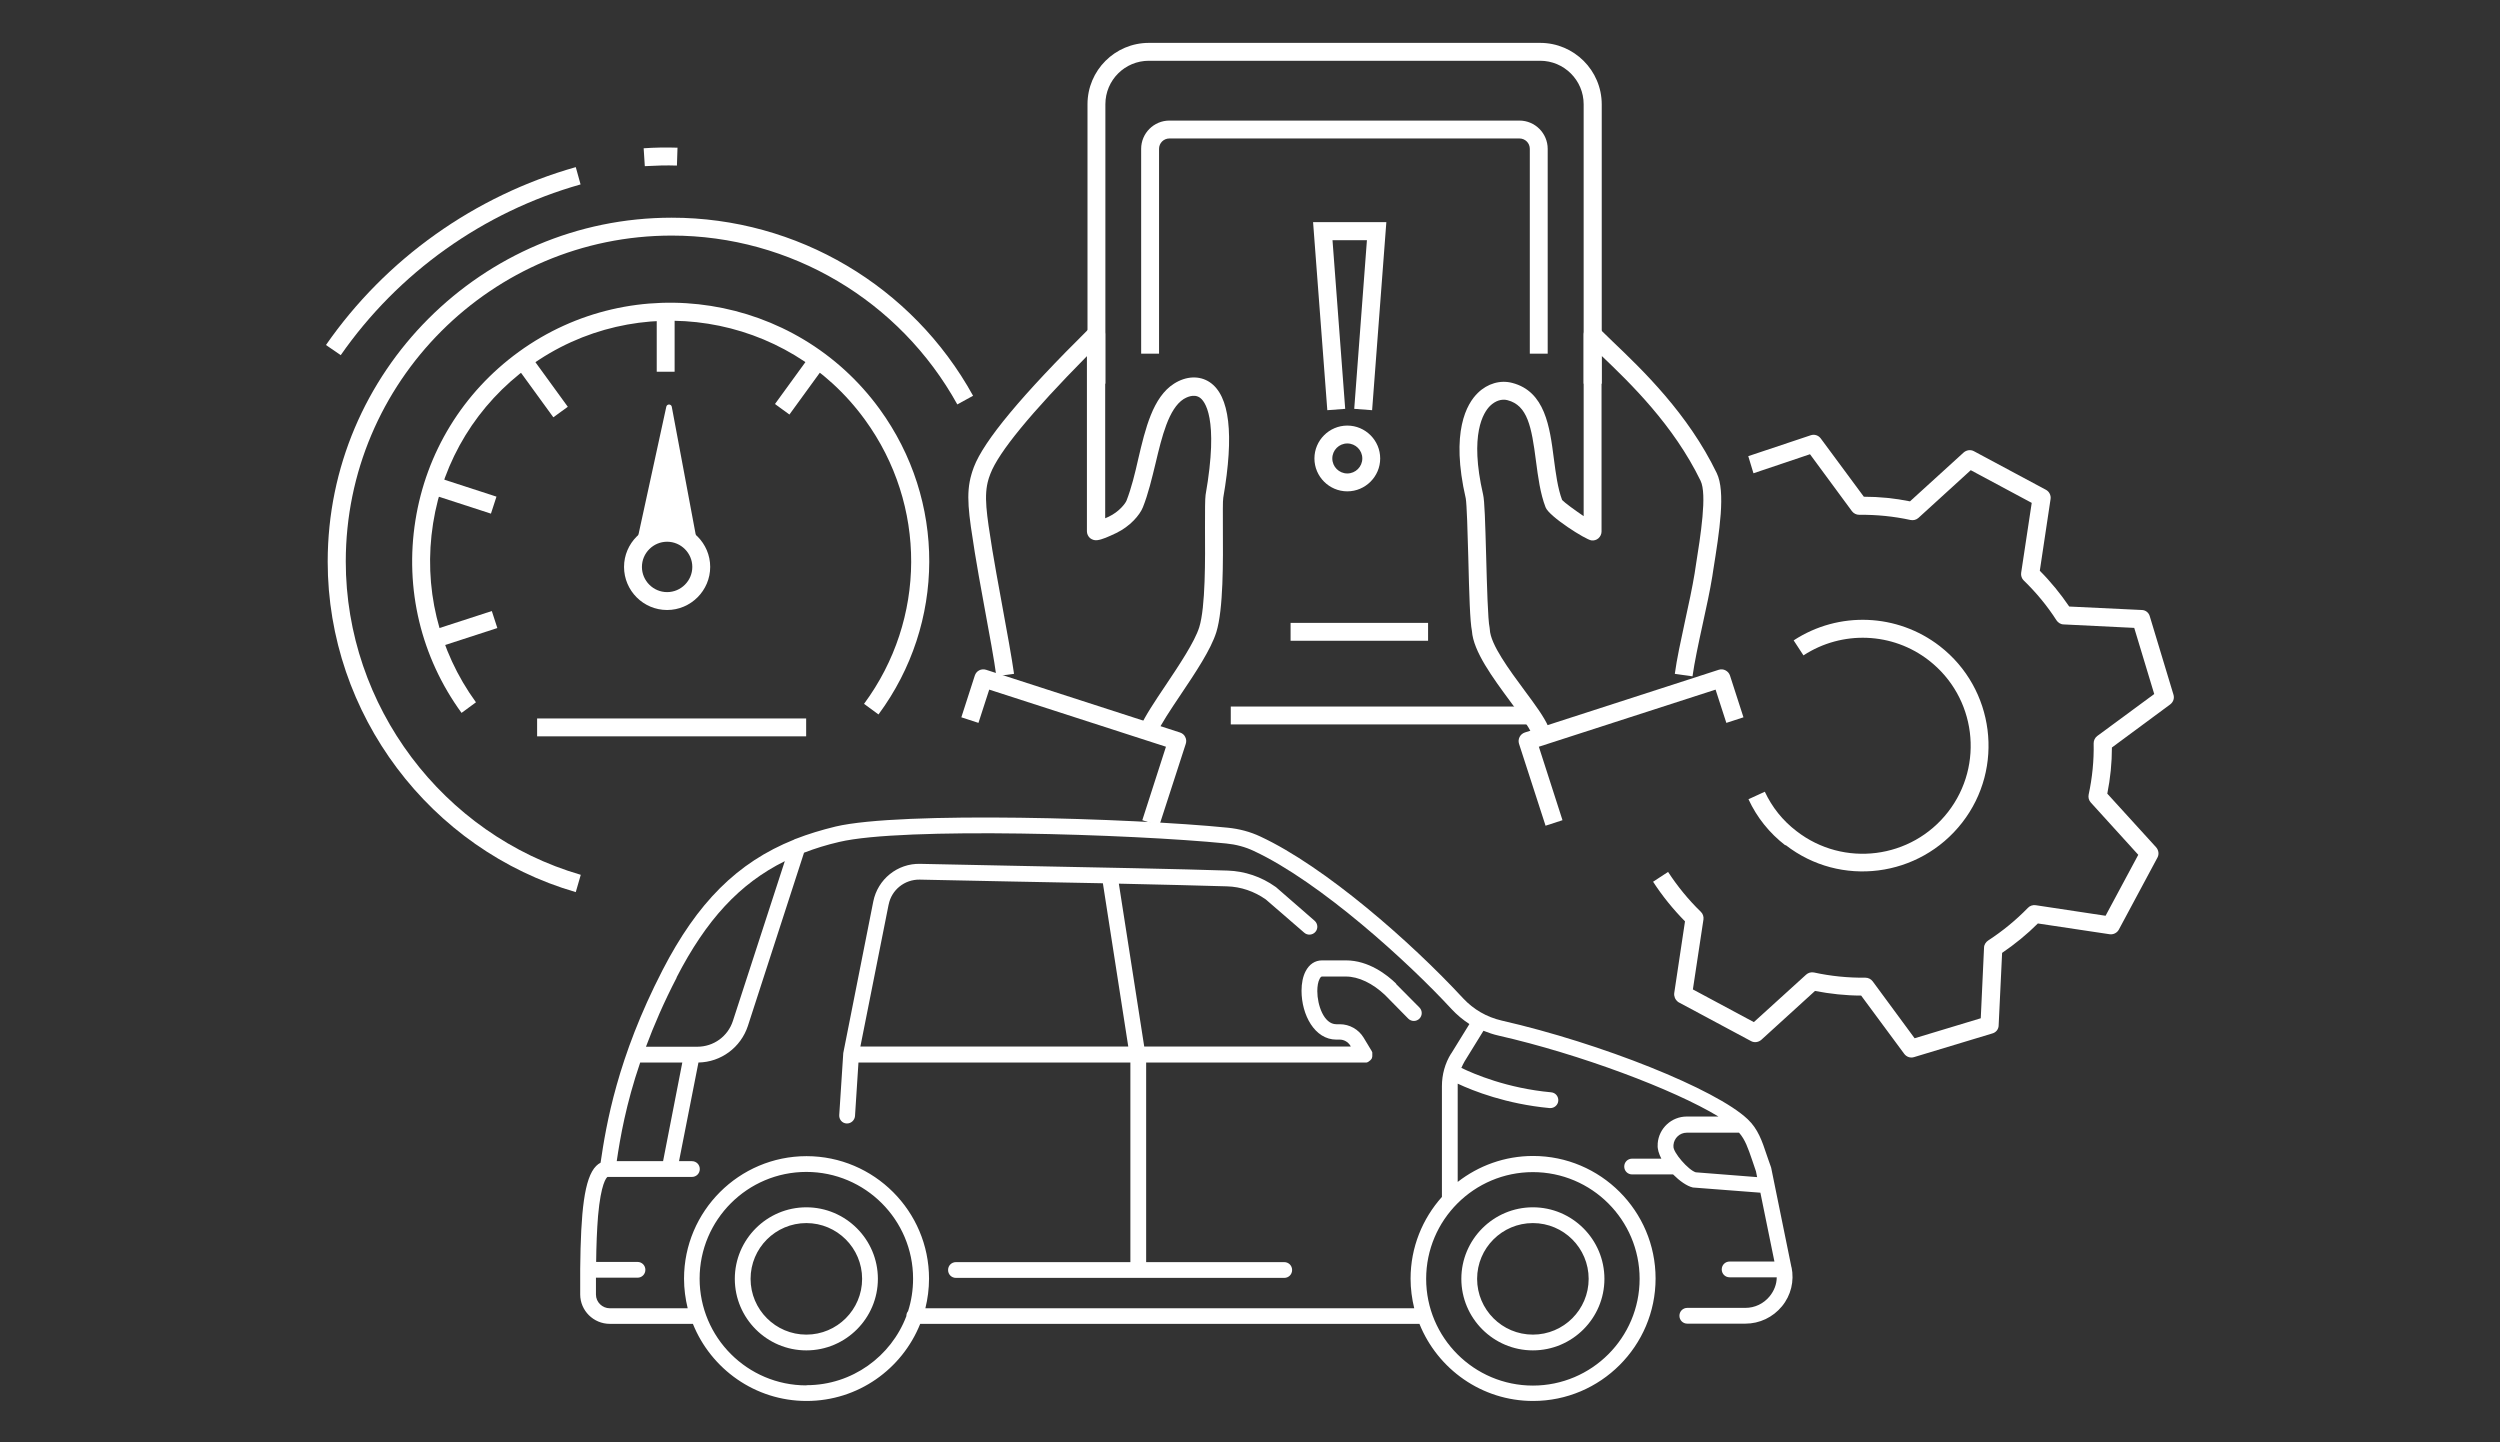 <svg xmlns="http://www.w3.org/2000/svg" id="Ebene_1" data-name="Ebene 1" viewBox="0 0 130 75"><rect x="0" y="0" width="130" height="75" fill="#333333" stroke="none"/><defs><style> .cls-1 { fill: #fff; } </style></defs><g><g><g id="gear-5-icon"><path class="cls-1" d="M87.24,52.08c-.13-.1-.2-.27-.18-.44l.56-3.73c-.62-.63-1.18-1.32-1.66-2.06l.78-.51c.49.75,1.06,1.45,1.7,2.07.11.1.16.26.14.4l-.55,3.64,3.17,1.7,2.72-2.47c.11-.1.26-.14.41-.11.87.19,1.77.28,2.67.27.15,0,.29.07.38.19l2.18,2.96,3.44-1.04.17-3.67c0-.15.09-.29.21-.37.75-.49,1.45-1.06,2.07-1.7.1-.11.26-.16.4-.14l3.64.55,1.7-3.17-2.47-2.72c-.1-.11-.14-.26-.11-.41.19-.88.28-1.78.26-2.67,0-.15.07-.29.19-.38l2.96-2.18-1.04-3.44-3.67-.18c-.15,0-.29-.09-.37-.21-.48-.75-1.05-1.44-1.7-2.07-.11-.1-.16-.26-.14-.4l.55-3.64-3.17-1.7-2.72,2.48c-.11.1-.26.14-.41.11-.87-.19-1.77-.28-2.67-.27-.15,0-.29-.07-.38-.19l-2.18-2.96-2.94.99-.27-.89,3.26-1.09c.19-.06.39.01.51.17l2.24,3.03c.81,0,1.61.08,2.4.24l2.79-2.54c.15-.13.36-.16.53-.07l3.75,2.01c.17.09.27.29.24.48l-.56,3.73c.57.57,1.08,1.2,1.53,1.86l3.77.18c.2,0,.37.14.42.33l1.23,4.07c.06.19-.01.39-.17.51l-3.03,2.24c0,.8-.08,1.6-.24,2.4l2.54,2.79c.13.15.16.36.07.53l-2.01,3.75c-.09.17-.29.27-.48.24l-3.73-.56c-.57.57-1.2,1.08-1.86,1.53l-.18,3.77c0,.2-.14.37-.33.42l-4.07,1.23c-.19.06-.39-.01-.51-.17l-2.24-3.03c-.81,0-1.61-.09-2.4-.24l-2.79,2.54c-.15.13-.36.16-.53.07l-3.75-2.01s-.05-.03-.07-.04Z"></path></g><path class="cls-1" d="M92.84,43.96c-.83-.64-1.48-1.45-1.92-2.4l.85-.39c.38.81.93,1.5,1.65,2.05,2.45,1.9,5.98,1.45,7.88-1s1.45-5.98-1-7.88c-1.89-1.47-4.51-1.57-6.52-.26l-.51-.78c2.34-1.53,5.39-1.41,7.6.3,2.85,2.21,3.38,6.33,1.16,9.18s-6.33,3.38-9.18,1.16Z"></path></g><g><g><rect class="cls-1" x="64" y="36.74" width="15.55" height=".93"></rect><path class="cls-1" d="M83.28,19.95h-.93V5.42c0-1.25-1.02-2.26-2.26-2.26h-20.35c-1.25,0-2.26,1.01-2.26,2.26v14.53h-.93V5.42c0-1.76,1.43-3.19,3.19-3.19h20.35c1.76,0,3.2,1.43,3.2,3.2v14.53Z"></path><path class="cls-1" d="M80.48,18.39h-.93V7.74c0-.3-.24-.54-.54-.54h-18.2c-.3,0-.54.24-.54.54v10.65h-.93V7.74c0-.81.66-1.47,1.47-1.47h18.2c.81,0,1.47.66,1.47,1.47v10.65Z"></path><rect class="cls-1" x="67.11" y="32.39" width="7.15" height=".93"></rect><path class="cls-1" d="M60.29,42.94l-.89-.29,1.23-3.82-9.19-2.97-.56,1.73-.89-.29.7-2.17c.08-.25.34-.38.59-.3l10.08,3.26c.12.04.22.12.27.23.06.11.07.24.03.36l-1.38,4.26Z"></path><path class="cls-1" d="M79.65,38.15c-.17-.39-.63-1.02-1.12-1.68-.9-1.22-1.92-2.6-1.99-3.66-.1-.49-.14-1.86-.19-3.87-.03-1.23-.08-2.76-.13-3.02-.8-3.47.05-4.93.63-5.49.5-.49,1.17-.68,1.78-.52,1.72.44,1.96,2.3,2.17,3.94.1.76.2,1.54.43,2.15.14.15.68.54,1.12.84v-9.44c0-.19.11-.36.29-.43.17-.07.37-.03.51.1.21.21.45.44.71.69,1.56,1.49,3.91,3.74,5.41,6.84.47.97.14,3.04-.18,5.04l-.05.33c-.12.75-.32,1.66-.51,2.53-.21.96-.42,1.95-.52,2.67l-.92-.13c.1-.75.31-1.72.53-2.74.19-.86.38-1.75.5-2.48l.05-.33c.27-1.69.6-3.79.26-4.49-1.41-2.9-3.64-5.06-5.15-6.5v9.14c0,.13-.06.26-.16.35-.1.09-.24.13-.37.11-.3-.04-2.2-1.24-2.38-1.72-.28-.72-.39-1.58-.5-2.41-.23-1.79-.44-2.89-1.48-3.16-.3-.08-.63.03-.9.29-.35.34-1.09,1.48-.37,4.61.08.33.11,1.43.16,3.2.04,1.49.09,3.35.18,3.73,0,.03.01.06.01.09.03.78,1.02,2.11,1.81,3.18.55.74,1.02,1.38,1.23,1.87l-.86.37Z"></path><path class="cls-1" d="M80.37,42.94l-1.38-4.26c-.08-.25.06-.51.3-.59l10.08-3.26c.12-.04.25-.03.36.03.11.06.19.15.23.27l.7,2.17-.89.29-.56-1.73-9.19,2.97,1.23,3.82-.89.29Z"></path><path class="cls-1" d="M60.16,38.16l-.86-.37c.23-.54.76-1.33,1.31-2.15.71-1.06,1.51-2.26,1.75-3.02.33-1.06.31-3.54.3-5.18,0-.95,0-1.46.03-1.7.71-4.05-.06-4.91-.31-5.07-.32-.21-.71.01-.83.08-.78.5-1.13,1.95-1.46,3.34-.19.78-.38,1.59-.66,2.29-.16.4-.66.99-1.39,1.34-.4.19-.73.34-.99.37-.13.02-.27-.03-.37-.11-.1-.09-.16-.22-.16-.35v-9.11c-2.9,2.94-4.59,4.99-5.02,6.12-.06.15-.1.29-.1.29-.25.84-.1,1.78.2,3.66.11.67.29,1.68.49,2.76.26,1.42.53,2.89.64,3.69l-.92.12c-.1-.78-.37-2.24-.63-3.65-.2-1.08-.38-2.1-.49-2.78-.32-2.02-.48-3.04-.17-4.08,0,0,.05-.18.12-.36.52-1.37,2.49-3.74,6.03-7.24.13-.13.33-.17.51-.1.17.07.29.24.29.43v9.57c.07-.03.13-.06.18-.08.55-.26.87-.69.93-.84.25-.64.44-1.41.61-2.17.37-1.58.76-3.21,1.86-3.91.63-.4,1.32-.43,1.85-.08,1.05.7,1.28,2.72.71,6.01-.03.16-.02.86-.02,1.53.01,1.8.03,4.26-.34,5.46-.28.9-1.08,2.1-1.86,3.26-.53.79-1.03,1.54-1.23,2Z"></path></g><polygon class="cls-1" points="71.35 21.33 70.42 21.26 71.08 12.49 69.29 12.49 69.95 21.26 69.02 21.33 68.28 11.55 72.09 11.55 71.35 21.33"></polygon><path class="cls-1" d="M70.06,25.55c-.94,0-1.71-.77-1.71-1.71s.77-1.71,1.71-1.71,1.71.77,1.71,1.71-.77,1.71-1.71,1.71ZM70.06,23.06c-.43,0-.78.35-.78.78s.35.78.78.78.78-.35.78-.78-.35-.78-.78-.78Z"></path></g><g><path class="cls-1" d="M33.53,8.64l-.06-.93c.58-.04,1.17-.05,1.76-.03l-.03.93c-.55-.02-1.11,0-1.66.03Z"></path><rect class="cls-1" x="27.79" y="18.69" width=".93" height="3.02" transform="translate(-6.47 20.47) rotate(-36)"></rect><path class="cls-1" d="M17.72,18.47l-.77-.53c3.11-4.48,7.73-7.76,12.99-9.25l.25.9c-5.06,1.43-9.49,4.59-12.48,8.89Z"></path><rect class="cls-1" x="23.77" y="24.28" width=".93" height="3.02" transform="translate(-7.78 40.88) rotate(-72)"></rect><rect class="cls-1" x="22.77" y="32.22" width="3.02" height=".93" transform="translate(-8.91 9.1) rotate(-18)"></rect><path class="cls-1" d="M29.94,46.39c-7.59-2.2-12.9-9.27-12.9-17.18,0-9.86,8.02-17.89,17.89-17.89,6.52,0,12.52,3.55,15.67,9.26l-.82.45c-2.99-5.41-8.68-8.78-14.85-8.78-9.35,0-16.95,7.61-16.95,16.95,0,7.5,5.03,14.2,12.22,16.29l-.26.9Z"></path><rect class="cls-1" x="34.15" y="16.22" width=".93" height="3.11"></rect><rect class="cls-1" x="40.05" y="19.6" width="3.02" height=".93" transform="translate(.9 41.89) rotate(-54)"></rect><path class="cls-1" d="M36.22,28.03l-1.29-6.89c-.04-.14-.24-.14-.28,0l-1.5,6.89h3.07Z"></path><path class="cls-1" d="M45.68,37.15l-.75-.55c3.25-4.4,3.27-10.34.05-14.77-4.05-5.58-11.89-6.82-17.46-2.77-2.7,1.96-4.48,4.86-5,8.16-.52,3.3.27,6.6,2.23,9.3l-.75.55c-2.11-2.9-2.96-6.45-2.4-10,.56-3.54,2.47-6.66,5.37-8.77,5.99-4.35,14.41-3.02,18.77,2.97,3.46,4.76,3.44,11.14-.05,15.87Z"></path><path class="cls-1" d="M34.69,31.72c-1.24,0-2.24-1.01-2.24-2.24s1.01-2.24,2.24-2.24,2.24,1.01,2.24,2.24-1.01,2.24-2.24,2.24ZM34.69,28.17c-.72,0-1.31.59-1.31,1.31s.59,1.31,1.31,1.31,1.31-.59,1.31-1.31-.59-1.31-1.31-1.31Z"></path><rect class="cls-1" x="27.93" y="37.36" width="13.99" height=".93"></rect></g></g><g><path class="cls-1" d="M79.71,70.22c2.05,0,3.72-1.67,3.72-3.72s-1.67-3.72-3.72-3.72-3.72,1.67-3.72,3.72,1.67,3.72,3.72,3.72ZM79.71,63.6c1.6,0,2.9,1.3,2.9,2.9s-1.3,2.9-2.9,2.9-2.9-1.3-2.9-2.9,1.3-2.9,2.9-2.9Z"></path><path class="cls-1" d="M41.93,62.78c-2.05,0-3.72,1.67-3.72,3.72s1.67,3.72,3.72,3.72,3.72-1.67,3.72-3.72-1.67-3.72-3.72-3.72ZM41.93,69.4c-1.6,0-2.9-1.3-2.9-2.9s1.3-2.9,2.9-2.9,2.9,1.3,2.9,2.9-1.3,2.9-2.9,2.9Z"></path><path class="cls-1" d="M93.16,65.92l-1.06-5.2-.02-.06c-.08-.21-.14-.41-.21-.6-.24-.72-.45-1.35-.99-1.86-1.64-1.56-7.62-3.95-12.79-5.13-.78-.18-1.47-.58-2.01-1.16-2.73-2.95-7.19-6.85-10.54-8.41-.53-.25-1.1-.4-1.7-.46-4.99-.5-17.02-.86-20.39-.06-.74.18-1.43.39-2.07.64-.03,0-.06.02-.09.04-2.96,1.19-5.03,3.28-6.84,6.79-2.35,4.56-2.93,8.03-3.22,10.01-.08.04-.16.1-.23.17-.62.62-.8,2.38-.83,5.35,0,.01,0,.03,0,.04,0,.01,0,.03,0,.04,0,.4,0,.81,0,1.25,0,.84.69,1.53,1.54,1.53h4.32c.94,2.34,3.23,4.01,5.91,4.01s4.97-1.66,5.91-4.01h25.96c.94,2.34,3.23,4.01,5.91,4.01,3.51,0,6.37-2.86,6.37-6.37s-2.86-6.37-6.37-6.37c-1.48,0-2.84.51-3.92,1.35v-5s0-.08,0-.11c.81.38,2.53,1.06,4.78,1.27.01,0,.03,0,.04,0,.21,0,.39-.16.41-.37.02-.23-.14-.43-.37-.45-2.29-.21-4.01-.95-4.67-1.27.05-.12.11-.23.17-.34l.98-1.59c.25.1.51.19.78.25,4.22.96,9.12,2.8,11.44,4.21h-1.65c-.79,0-1.45.61-1.51,1.4v.07c-.02.21.06.47.19.72h-1.52c-.23,0-.41.18-.41.41s.18.41.41.41h2.13c.34.34.72.61,1.03.68l3.51.27.73,3.58h-2.33c-.23,0-.41.18-.41.41s.18.41.41.41h2.45c0,.36-.14.71-.37.99-.31.38-.77.6-1.26.6h-3.02c-.23,0-.41.18-.41.41s.18.41.41.41h3.02c.74,0,1.43-.33,1.9-.9.47-.57.65-1.31.5-2.04ZM35.18,50.83c1.54-2.99,3.27-4.88,5.63-6.05l-2.7,8.31c-.26.8-1,1.34-1.85,1.34h-.28s0,0,0,0h-2.39c.41-1.1.93-2.31,1.6-3.6ZM32.07,60.38c.18-1.22.48-2.96,1.22-5.13h2.19l-1,5.13h-2.41ZM41.93,72.04c-3.06,0-5.55-2.49-5.55-5.55s2.49-5.55,5.55-5.55,5.55,2.49,5.55,5.55c0,.59-.09,1.16-.26,1.69-.06.07-.09.16-.09.26,0,0,0,0,0,0-.79,2.09-2.82,3.59-5.19,3.59ZM85.26,66.5c0,3.06-2.49,5.55-5.55,5.55s-5.55-2.49-5.55-5.55,2.49-5.55,5.55-5.55,5.55,2.49,5.55,5.55ZM75.46,54.78c-.32.51-.48,1.1-.48,1.7v5.76c-1.01,1.13-1.63,2.62-1.63,4.25,0,.53.07,1.05.19,1.54h-25.42c.12-.49.19-1.01.19-1.54,0-3.51-2.86-6.37-6.37-6.37s-6.37,2.86-6.37,6.37c0,.53.07,1.05.19,1.54h-4.05c-.39,0-.72-.32-.72-.71,0-.29,0-.58,0-.88h2.16c.23,0,.41-.18.41-.41s-.18-.41-.41-.41h-2.15c.01-.85.04-1.67.1-2.4.15-1.68.43-1.98.49-2.02.03,0,.06,0,.09,0h3.14s0,0,0,0c0,0,0,0,0,0h1.16c.23,0,.41-.18.41-.41s-.18-.41-.41-.41h-.67l1.01-5.13c1.17-.02,2.2-.78,2.57-1.9l2.92-9.01c.57-.22,1.18-.41,1.83-.56,3.29-.78,15.18-.41,20.12.08.51.05,1,.18,1.44.39,3.47,1.62,8.05,5.8,10.28,8.22.28.3.59.56.93.78l-.95,1.54ZM88.18,60.96c-.38-.11-1.19-1.04-1.16-1.35v-.07c.03-.36.33-.64.69-.64h2.69s.02,0,.03,0c.32.36.47.81.68,1.42.06.19.13.38.2.59l.06.3-3.19-.25Z"></path><path class="cls-1" d="M72.6,51.15h0c-.47-.46-1.43-1.21-2.61-1.21h-1.24c-.37,0-.67.2-.86.57-.14.27-.21.62-.21,1.01,0,1.25.68,2.54,1.81,2.54h.18c.22,0,.42.12.54.3l.03.06h-10.74l-1.32-8.47c2.26.05,4.3.1,5.62.14.73.02,1.42.26,2.02.68l2,1.73c.17.15.43.13.58-.04s.13-.43-.04-.58l-2.01-1.75-.03-.02c-.73-.52-1.59-.81-2.48-.84-2.36-.08-7.02-.17-11.13-.25-1.83-.04-3.54-.07-4.86-.1-1.18-.03-2.21.8-2.44,1.96l-1.56,7.88-.21,3.23c-.01.23.16.42.38.43,0,0,.02,0,.03,0,.21,0,.39-.17.41-.38l.18-2.79h14.14v10.38h-9.07c-.23,0-.41.18-.41.41s.18.41.41.41h17.07c.23,0,.41-.18.41-.41s-.18-.41-.41-.41h-7.18v-10.38h11.37s0,0,0,0c.02,0,.05,0,.07,0,0,0,.01,0,.02,0,.02,0,.04-.01.06-.02,0,0,0,0,0,0,.02,0,.03-.02.05-.03,0,0,0,0,0,0,.01,0,.02-.02.04-.03,0,0,.02-.02.03-.02,0,0,.02-.02.03-.03,0-.01.02-.02.03-.03,0-.01.01-.02.02-.03,0-.01.01-.02.02-.04,0-.01,0-.02.01-.04,0-.01,0-.03.01-.04,0-.01,0-.02,0-.04,0-.01,0-.03,0-.04,0,0,0,0,0,0,0,0,0-.02,0-.03,0-.02,0-.03,0-.05,0-.01,0-.03,0-.04,0-.01,0-.03-.01-.04,0-.01-.01-.03-.02-.04,0,0,0-.02-.01-.02l-.41-.68c-.26-.43-.73-.7-1.24-.7h-.18c-.65,0-.99-1-.99-1.72,0-.26.04-.49.12-.64.06-.12.11-.12.13-.12h1.24c.65,0,1.39.35,2.04.97l1.2,1.22c.16.16.42.16.58,0,.16-.16.16-.42,0-.58l-1.21-1.22ZM46.21,47.04c.15-.77.83-1.31,1.61-1.3,1.31.03,3.02.06,4.86.1,1.53.03,3.13.06,4.67.09l1.32,8.49h-13.93l1.47-7.39Z"></path></g></svg>